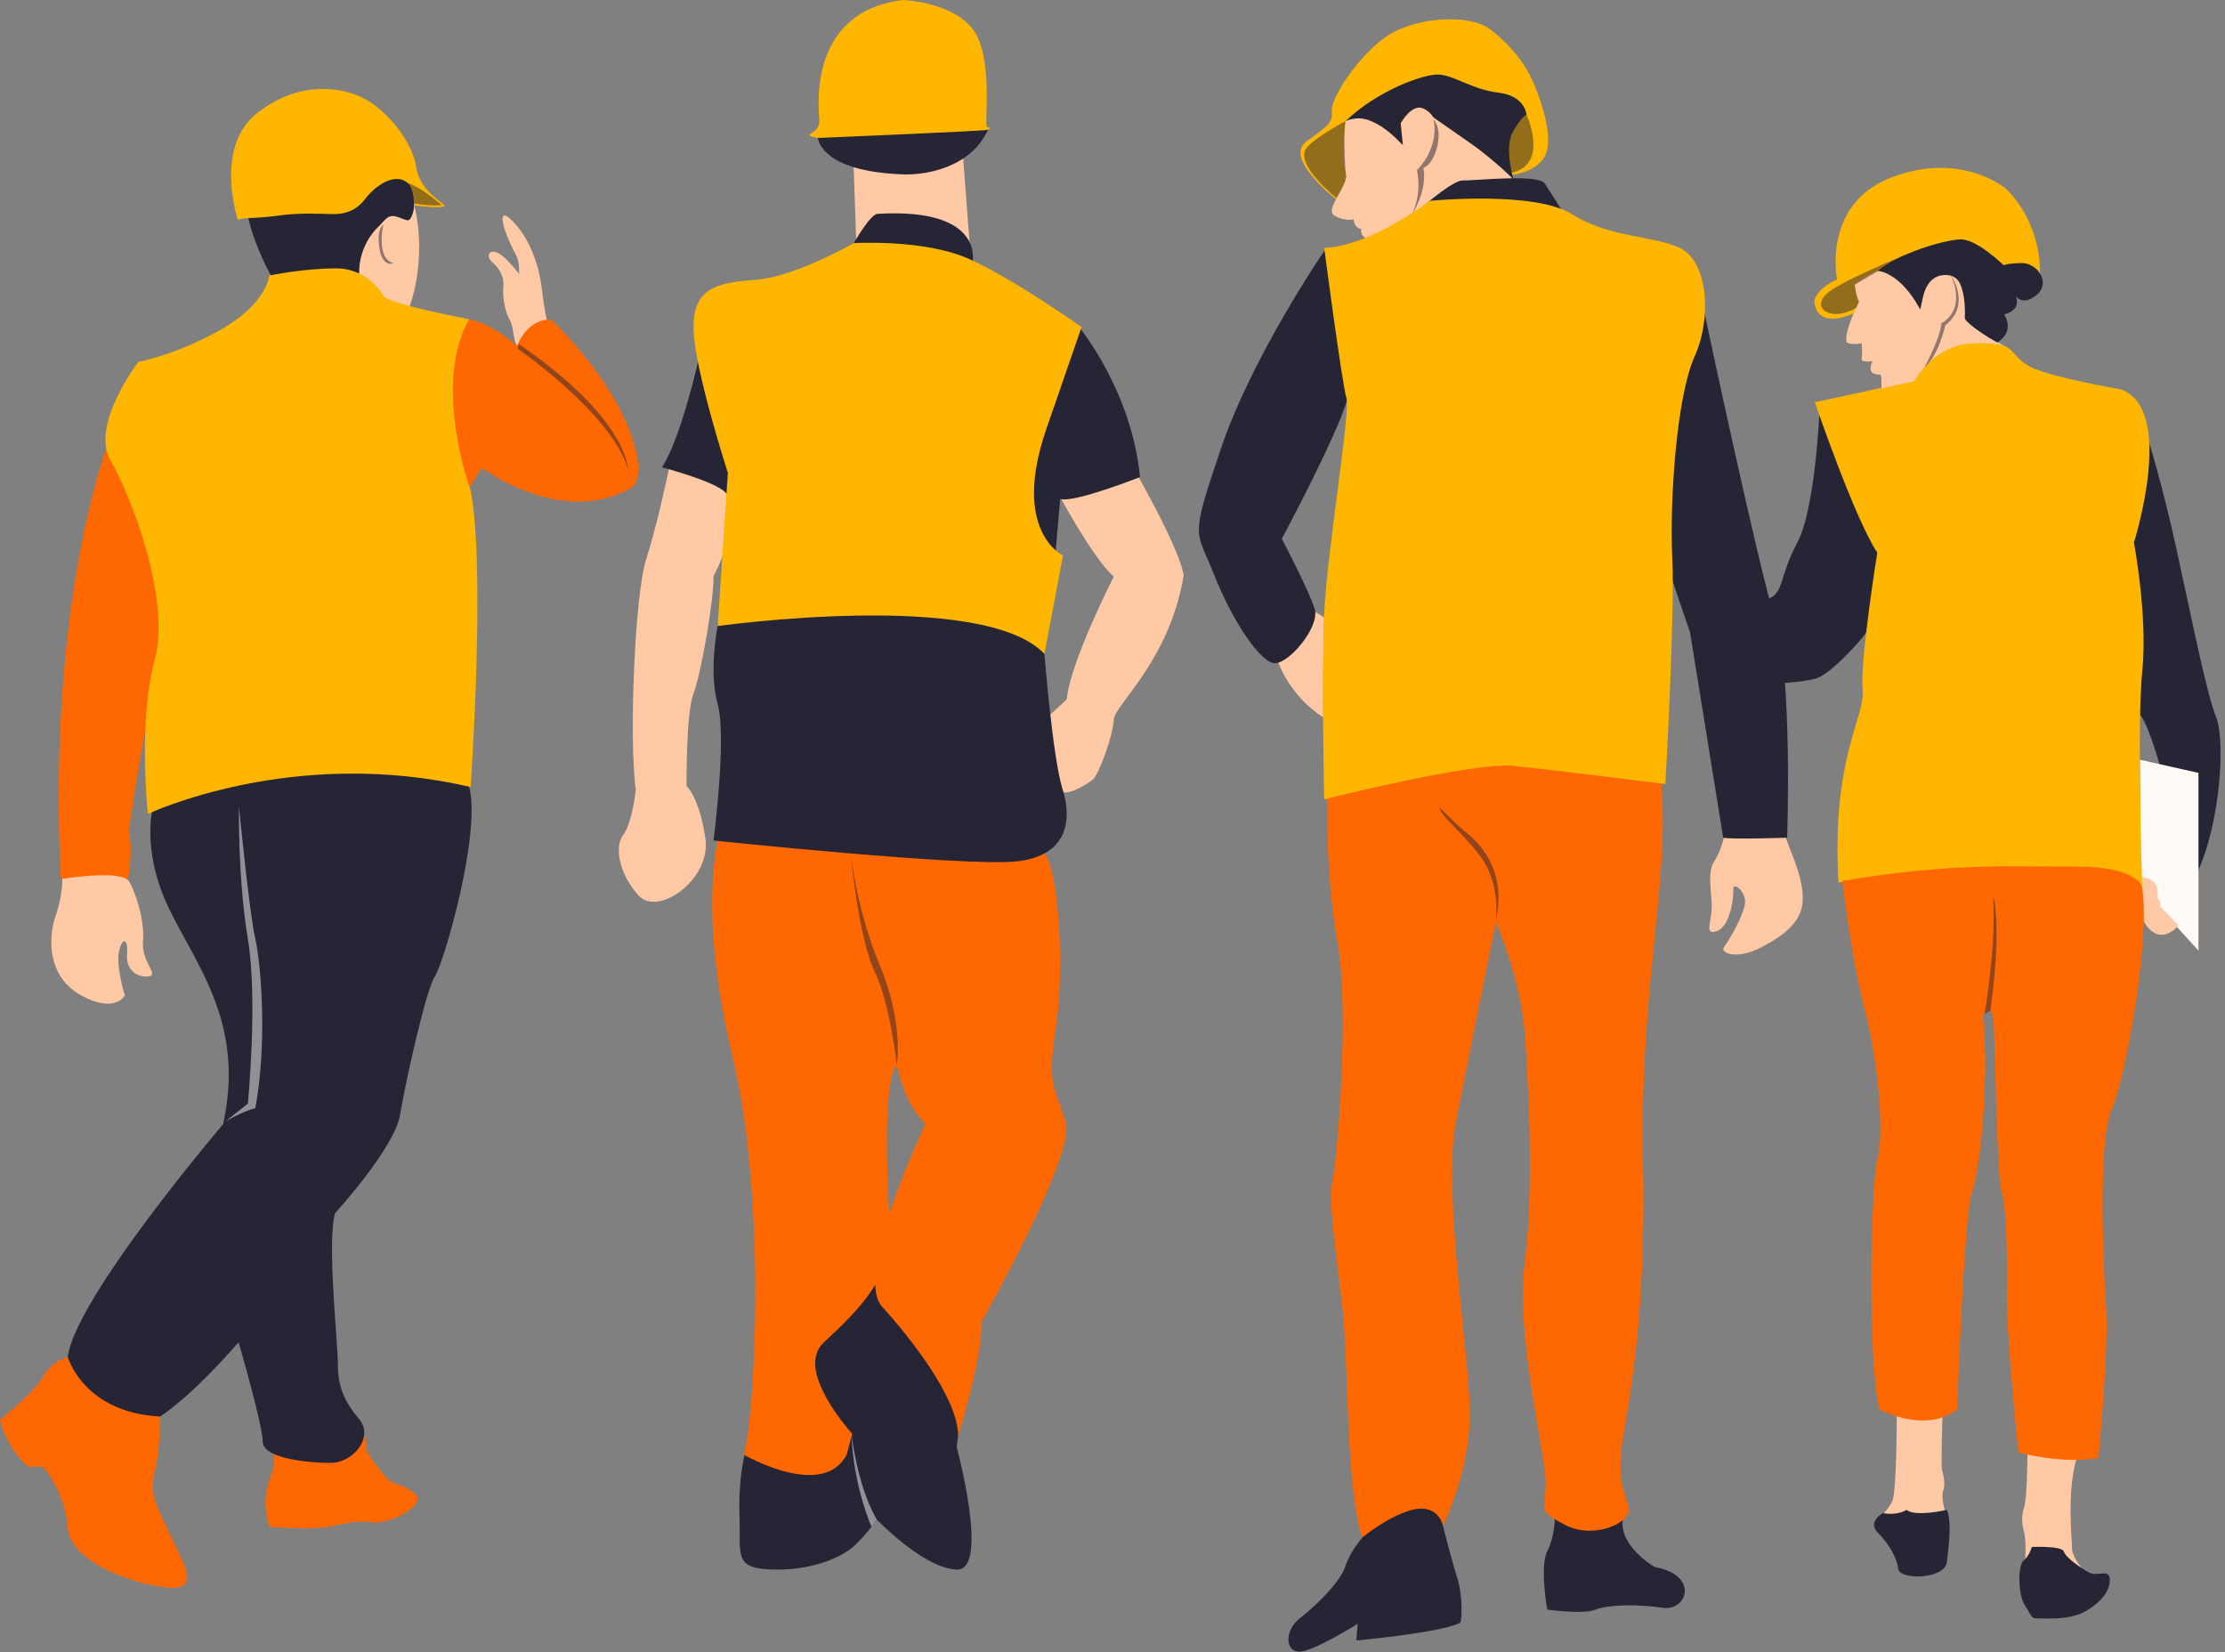 <?xml version="1.0" encoding="UTF-8"?><svg xmlns="http://www.w3.org/2000/svg" xmlns:xlink="http://www.w3.org/1999/xlink" height="111.6" preserveAspectRatio="xMidYMid meet" version="1.0" viewBox="0.0 0.0 150.3 111.6" width="150.3" zoomAndPan="magnify"><rect x="0.0" y="0.0" width="150.3" height="111.6" fill="#808080" stroke="none"/><g><g><g><g id="change1_4"><path d="M18.5,98.168c0,0,0.189,0.549-0.283,1.771c-0.472,1.223-0.281,2.445,0,3.198c0,0,2.538,0.219,3.886,0 c1.348-0.219,1.724-0.47,3.041-0.314c1.317,0.157,3.543-1.191,2.978-1.818c-0.564-0.627-1.285-0.69-1.693-0.909 c-0.408-0.219-1.662-1.944-1.693-2.226c-0.031-0.282-0.009-0.757-0.144-1.063c0,0-0.13,1.502-1.937,1.949 C22.656,98.756,19.975,98.827,18.5,98.168z" fill="#FF6700"/></g><g id="change1_5"><path d="M4.668,91.62c0,0-1.187,0.294-1.752,1.36C2.351,94.045,0,95.895,0,95.895s0.408,1.912,1.912,3.167h0.972 c0,0,1.521,1.646,1.693,4.138s5.157,4.044,7.133,4.044s0.235-2.445-0.329-3.809c-0.564-1.364-1.364-2.363-0.941-4.003 c0.423-1.64,0.353-3.821,0.353-3.821S6.137,95.527,4.668,91.62z" fill="#FF6700"/></g><g id="change2_26"><path d="M10.308,54.619c0,0-0.766,2.874,1.115,6.762s5.15,7.782,3.645,14.554c0,0-9.989,11.714-10.491,15.727 c0,0,1.075,3.762,6.244,4.013c0,0,2.033-1.254,5.294-5.016c0,0,1.63,5.581,1.63,6.709c0,1.129,3.01,1.442,4.577,1.442 c1.568,0,2.947-1.756,1.944-2.947c-1.003-1.191-1.442-2.195-1.442-3.7s-0.752-8.34-0.188-10.221c0,0,4.013-4.389,4.389-6.647 s1.756-8.465,2.351-9.343c0.596-0.878,3.198-9.813,2.289-12.917C31.666,53.037,21.438,49.995,10.308,54.619z" fill="#262536"/></g><g id="change3_3"><path d="M15.237,75.736l1.505-1.191c0,0,0.69-6.978,0-11.139c-0.69-4.161-0.599-8.926-0.599-8.926 s0.693,7.13,1.101,8.926c0.408,1.796,0.815,7.126,0,11.453C17.244,74.858,16.57,74.983,15.237,75.736z" fill="#FFFAF6" opacity=".5"/></g><g id="change4_11"><path d="M4.206,59.317c0,0,0.069,1.039-0.448,2.544s-0.575,4.102,1.729,5.371c2.304,1.27,2.948-0.006,2.948-0.006 s-0.656-2.029-0.374-3.064c0.282-1.035,0.609-0.521,0.524,0.28c-0.09,0.847,0.445,1.541,1.338,1.515 c0.971-0.028-0.404-0.914-0.263-2.416c0.141-1.502-0.64-3.672-1.087-4.225L8.5,59.245C8.5,59.245,7.721,58.7,4.206,59.317z" fill="#FFC9A5"/></g><g id="change1_6"><path d="M4.112,59.37c0,0,3.81-0.615,4.531,0.075c0,0,0.382-2.154,0.037-3.282c0,0,0.975-6.331,1.157-6.846 c0.183-0.515-0.005-1.1,0.305-3.083c0.31-1.983,0.556-1.963,0.592-3.506c0.035-1.542,0.773-4.061-3.522-12.521 C7.212,30.207,3.171,40.747,4.112,59.37z" fill="#FF6700"/></g><g id="change4_12"><path d="M36.935,21.636c0,0-0.162-0.708-0.331-2.114c-0.376-3.12-1.936-4.664-2.383-4.922 c-0.447-0.259-0.423,0.596,0.651,2.661c0.251,0.484,0.188,1.242,0.188,1.242s-0.87-1.176-1.458-1.434 c-0.588-0.259-0.776,0.259-0.376,0.611s0.847,0.917,0.776,1.646s0.118,1.749,0.423,2.262c0.306,0.513,0.213,1.446,0.549,1.822 C34.974,23.409,35.455,21.83,36.935,21.636z" fill="#FFC9A5"/></g><g id="change1_7"><path d="M37.246,21.595c0,0-1.505-0.223-2.32,1.783c0,0-1.909-1.717-3.306-1.783c0,0-2.581,3.562,0.018,11.451 l0.905-1.438c0,0,5.33,3.958,9.907,1.438c0,0,1.505-0.294,0-4.135C40.946,25.071,37.246,21.595,37.246,21.595z" fill="#FF6700"/></g><g id="change2_27"><path d="M34.974,23.558c0,0,6.317,4.35,7.445,8.112c0,0,0-3.386-7.38-8.436L34.974,23.558z" fill="#262536" opacity=".5"/></g><g id="change5_7"><path d="M16.791,14.739c0,0-0.315-0.03-0.723,0.111c0,0-1.646-4.891,1.301-7.211s6.02-1.756,7.524-0.815 c1.505,0.941,2.994,2.861,3.229,4.507s2.038,2.445,1.881,2.594c-0.157,0.149-1.629,0.024-2.037-0.063l-0.022-0.006l-8.258,2.013 L16.791,14.739z" fill="#FEB600"/></g><g id="change4_13"><path d="M27.966,13.784c0,0-0.063,0.878-0.345,1.035c-0.282,0.157-1.129-0.627-1.63,0 c-0.502,0.627-1.818,1.474-1.756,3.747c0,0,0.835,0.176,1.683,1.507c0,0,0.397,0.406,1.734,0.664 C27.652,20.737,28.907,17.609,27.966,13.784z" fill="#FFC9A5"/></g><g id="change2_28"><path d="M18.317,18.636c0,0-1.105-1.936-1.544-3.911c0,0,0.69,0.016,2.101-0.172s2.555-0.11,3.605-0.094 c1.05,0.016,1.724-0.392,2.226-1.066c0.502-0.674,1.897-1.85,2.853-1.019c0,0,0.423,0.266,0.408,1.411 c0,0,0.012,0.251-0.043,0.462s-0.169,0.698-0.455,0.623c-0.286-0.074-0.755-0.333-1.023-0.274 c-0.268,0.059-0.271,0.097-0.439,0.247c-0.168,0.15-0.31,0.352-0.479,0.503c-0.168,0.151-1.301,1.284-1.269,3.161 C24.259,18.507,23.302,17.735,18.317,18.636z" fill="#262536"/></g><g id="change2_29"><path d="M27.558,12.373c0,0,0.682,0.125,2.281,1.481c0,0-0.619,0.09-1.873-0.108 C27.966,13.747,28.06,12.797,27.558,12.373z" fill="#262536" opacity=".5"/></g><g id="change2_30"><path d="M25.897,15.164c0,0-0.533,2.289,0.69,2.618c0,0-0.743,0.321-0.956-1.003 C25.417,15.454,25.897,15.164,25.897,15.164z" fill="#262536" opacity=".5"/></g><g id="change5_8"><path d="M18.184,18.612c0,0-0.125,1.818-3.135,3.574c-3.01,1.756-5.706,2.257-5.706,2.257 s-3.261,4.264-1.881,6.647s4.107,9.374,2.978,13.513s-0.45,10.374-0.45,10.374s9.761-4.636,21.8-1.815c0,0,1.035-14.673,0-20.034 c0,0-2.634-7.148-0.094-11.569c0,0-5.032-0.941-5.737-1.505c0,0-1.035-1.928-3.245-1.928S18.184,18.612,18.184,18.612z" fill="#FEB600"/></g></g><g><g id="change2_19"><path d="M50.317,98.203c0,0-0.459,1.646-0.364,4.233c0.094,2.587-0.423,3.48,2.163,3.574 c2.587,0.094,4.703-0.752,5.643-1.646c0.941-0.894,1.458-1.74,1.458-1.74s3.151,3.306,5.408,3.393c2.257,0.087,0-8.284,0-8.284 s0.1-0.747,0.112-0.891c0.012-0.144,0.852-2.033-5.085-8.668c0,0-0.459-0.388-0.482-1.599c0,0-0.611,1.399-3.315,3.786 c0,0-1.321,0.917-0.664,2.686s1.464,2.816,2.328,3.786l-0.394,1.409C57.124,98.242,56.042,101.118,50.317,98.203z" fill="#262536"/></g><g id="change1_3"><path d="M71.993,75.833c-0.627-2.257-1.317-2.383-0.69-6.27c0.627-3.888,0.247-10.934-0.811-11.98 c0,0-0.725,0.506-2.042,0.521c-1.317,0.016-19.94-1.379-19.94-1.379s-1.379,4.844,0.972,14.626 c2.351,9.782,1.505,24.549,0.752,26.9c0,0,5.361,3.104,6.96,0l0.376-1.411c0,0-3.95-4.28-1.928-6.161 c1.167-1.085,2.558-2.374,3.482-3.896c0.021,0.632,0.158,1.143,0.453,1.466c1.944,2.132,5.142,6.208,5.142,8.716 c0,0,1.693-5.33,1.568-7.65C66.287,89.314,72.62,78.09,71.993,75.833z M60.062,82.045c-0.208-3.505-0.335-9.304,0.518-10.1 c0,0,0.502,2.696,1.944,3.95C62.524,75.896,61.07,78.935,60.062,82.045z" fill="#FF6700"/></g><g id="change2_20"><path d="M57.451,57.645c0,0,0.559,5.773,1.625,7.968c1.066,2.195,1.505,6.333,1.505,6.333 s0.494-2.83-1.175-6.811C57.904,61.55,57.451,57.645,57.451,57.645z" fill="#262536" opacity=".5"/></g><g id="change4_8"><path d="M71.616,33.57c0,0,2.226,4.154,3.621,5.377c0,0-2.929,5.722-3.181,8.293l-1.255,1.16 c0,0,0.596,4.295,0.784,4.922c0.188,0.627,1.85-0.314,2.257-0.69s1.348-2.978,1.395-4.013c0.047-1.035,3.715-3.888,4.718-9.719 c0,0,0.059-1.113-3.027-6.647l-0.024-0.055C76.905,32.199,72.4,33.962,71.616,33.57z" fill="#FFC9A5"/></g><g id="change2_21"><path d="M73.007,22.245c0,0,3.438,4.208,4.002,9.977c0,0-4.515,1.787-5.393,1.474l-0.301,3.483v0.099 c0,0-2.176-1.544-1.33-5.855s2.971-9.21,2.971-9.21L73.007,22.245z" fill="#262536"/></g><g id="change2_22"><path d="M48.479,42.286c0,0-0.627,3.01,0,5.267S48.2,56.771,48.2,56.771s16.989,1.787,20.469,1.411 c3.48-0.376,3.762-2.822,3.104-4.891c-0.658-2.069-1.223-9.123-1.223-9.123l-0.047-0.4c0,0-3.539-4.588-22.015-1.624 L48.479,42.286z" fill="#262536"/></g><g id="change4_9"><path d="M45.194,31.642c0,0-0.792,3.809-1.544,6.129c-0.752,2.32-1.176,11.898-0.705,15.613 c0,0-0.235,2.21-0.847,3.01c-0.611,0.799-0.282,2.634,1.035,4.091c1.317,1.458,4.938-1.085,4.515-3.881s-1.27-3.502-1.27-3.502 s-0.051-4.891,0.469-6.255c0.519-1.364,1.388-6.38,1.353-7.948c0,0,0.498-0.894,0.718-1.662l0.219-3.778 C49.137,33.461,49.325,32.63,45.194,31.642z" fill="#FFC9A5"/></g><g id="change2_23"><path d="M47.224,24.122c0,0-1.191,5.436-2.508,7.442c0,0,4.185,1.097,4.421,1.897l0.125-1.615 C49.262,31.846,47.287,25.521,47.224,24.122z" fill="#262536"/></g><g id="change4_10"><path d="M57.837,16.248l-0.178-5.126c0,0,4.568,1.693,7.389-0.628l0.486,6.397c0,0-0.031-1.317-2.061-2.022 c0,0-1.528-0.576-4.221-0.353C59.252,14.516,58.997,14.395,57.837,16.248z" fill="#FFC9A5"/></g><g id="change2_24"><path d="M65.695,17.691c0,0,0.843-3.684-6.431-3.245c-0.483,0.029-1.605,1.999-1.605,1.999l0.97-0.024 C58.629,16.421,63.833,16.452,65.695,17.691z" fill="#262536"/></g><g id="change5_5"><path d="M57.665,16.421c0,0-3.982,2.289-6.615,2.477c-2.634,0.188-4.264,0.564-4.201,3.323 c0.063,2.759,2.32,9.719,2.32,9.719l-0.69,10.346c0,0,17.933-2.508,22.072,1.881l1.254-6.647c0,0-3.511-1.63-1.129-8.528 c2.383-6.897,2.383-6.897,2.383-6.897s-4.671-3.323-7.681-4.64C62.368,16.139,57.665,16.421,57.665,16.421z" fill="#FEB600"/></g><g id="change2_25"><path d="M55.243,9.259c0,0,0.022,2.343,5.863,2.522c0,0,3.085,0.148,4.9-1.886c0,0,0.39-0.421,0.753-1.147 L55.243,9.259z" fill="#262536"/></g><g id="change3_2"><path d="M57.518,96.833c0,0,0.359,3.462,1.699,5.79l-0.348,0.497 C58.869,103.121,57.629,100.354,57.518,96.833z" fill="#FFFAF6" opacity=".5"/></g><g id="change5_6"><path d="M55.293,9.317c0,0-0.941-0.081-0.448-0.349c0.493-0.269,0.493-0.627,0.502-0.905 C55.355,7.785,54.33,0.806,61.002,0c0,0,3.411,0.125,4.773,2.06s0.67,6.493,0.905,6.52c0.235,0.027,0.246,0.11,0.04,0.19 C66.513,8.851,55.293,9.317,55.293,9.317z" fill="#FEB600"/></g></g><g><g id="change4_1"><path d="M128.125,95.622c0,0,0.004,5.199-0.31,5.794s-0.6,0.815-0.6,0.815s0.98,0.956,1.629,0.555 c0,0,0.303-0.214,2.537-0.745c0,0-0.282-0.923-0.118-1.346c0.165-0.423,0.024-1.058-0.071-1.364 c-0.094-0.306,0.024-3.624,0.024-3.624S129.924,96.176,128.125,95.622z" fill="#FFC9A5"/></g><g id="change4_2"><path d="M136.955,98.171c0,0-0.016,3.088-0.235,3.684s-0.094,1.285,0,1.568c0.094,0.282,0.156,1.626,0.057,1.94 c0,0,1.642,0.064,2.073,0.315c0,0,0.551-0.503,1.88,0.355c0,0-0.764-0.823-0.764-1.458s-0.353-3.727,0.282-5.967l0.008-0.045 C140.255,98.563,138.115,98.547,136.955,98.171z" fill="#FFC9A5"/></g><g id="change2_1"><path d="M145.122,29.714c0,0,0.941,2.994,1.881,7.282s2.069,9.931,2.696,11.436s0.314,7.211-1.317,10.597 l-0.188-6.709l-2.32-0.69c0,0-0.815-2.947-1.379-3.417c0,0,0.439-5.408-0.4-11.569C144.095,36.643,145.373,31.846,145.122,29.714 z" fill="#262536"/></g><g id="change3_1"><path d="M144.548 51.315L148.508 52.203 148.508 63.543 148.508 64.204 145.756 61.19 144.62 59.499z" fill="#FFFAF6"/></g><g id="change4_3"><path d="M147.16,62.508c0,0-1.301,1.638-2.398-0.361l-0.141-2.908c0,0,1.427,0.039,1.082,1.434 c0,0,0.282-0.003,0.188,0.516L147.16,62.508z" fill="#FFC9A5"/></g><g id="change2_2"><path d="M122.908,27.808c0,0-0.288,6.612-1.511,8.87c-1.223,2.257-0.863,3.37-1.976,3.785 c0,0,1.128,3.075,1.034,5.678c0,0,1.269-0.078,2.156-0.292c1.044-0.252,3.394-2.889,3.708-3.485c0,0,0.462-4.545,0.572-5.062 C126.891,37.301,124.805,33.671,122.908,27.808z" fill="#262536"/></g><g id="change2_3"><path d="M105.023,102.517c0,0,0.031,1.187-0.502,2.253c-0.533,1.066,0,3.95,0,3.95s2.414,0.345,3.261,0 c0.847-0.345,2.886-0.376,4.531-0.125c1.645,0.251,2.523-2.195-0.549-2.759c0,0-2.414-1.387-2.14-3.221 C109.624,102.615,107.539,104.293,105.023,102.517z" fill="#262536"/></g><g id="change1_1"><path d="M89.66,53.73c0,0-0.157,5.204,0.69,9.907s-0.043,14.861-0.351,16.178 c-0.308,1.317,0.31,5.079,0.706,8.747c0.397,3.668,0.208,12.133,1.337,15.331c0,0,4.483-3.794,5.424-0.847 c0,0,1.865-3.668,1.818-7.666c-0.047-3.997-1.834-14.974-0.957-19.489c0.878-4.515,2.717-13.594,2.717-13.594 s1.726,3.837,1.977,7.724c0.251,3.888,0.597,10.418-0.03,15.309c-0.627,4.891,1.42,12.872,1.42,14.8 c0,1.928-0.658,1.834,1.317,2.869c1.975,1.035,4.609-0.188,4.28-1.223c-0.329-1.035-0.721-1.96-0.47-4.029 c0.251-2.069,1.698-7.72,1.447-19.289s1.845-19.118,1.218-25.639c0,0-9.002-1.035-10.066-1.176 C101.072,51.504,98.846,51.582,89.66,53.73z" fill="#FF6700"/></g><g id="change2_4"><path d="M101.041,62.226c0,0,0.361-2.492-1.003-4.327c-1.364-1.834-2.634-2.634-2.822-3.386 c0,0,1.05,1.078,1.646,1.564C99.458,56.563,101.903,58.37,101.041,62.226z" fill="#262536" opacity=".5"/></g><g id="change4_4"><path d="M116.449,56.536c0,0-0.167,0.922-0.668,1.674s-0.098,2.294-0.16,3.235 c-0.063,0.941-0.48,1.772,0.388,1.428c0.868-0.345,1.106-2.216,1.074-2.78c-0.031-0.564,0.798,0.058,0.798,0.81 s-1.068,2.607-1.413,3.046c-0.345,0.439,0.895,0.891,2.494,0.045s2.818-1.739,2.818-3.338s-1.024-3.531-1.153-4.119 C120.625,56.536,116.986,56.677,116.449,56.536z" fill="#FFC9A5"/></g><g id="change2_5"><path d="M114.965,20.314c0.042,0.407-0.024,1.607-1.101,4.603c-1.442,4.013-1.16,13.474-1.16,13.474 c0.289,0.91,1.46,4.321,1.46,4.321l2.239,13.87c0.596,0.125,4.32,0,4.32,0s0.382-10.973-0.809-14.735 C118.795,38.31,115.365,22.224,114.965,20.314z" fill="#262536"/></g><g id="change4_5"><path d="M86.344,44.732c0,0,0.752,2.242,3.037,3.723c0,0,0-5.976,0.076-6.715c0,0-0.364-0.317-0.641-0.394 C88.817,41.346,88.539,43.391,86.344,44.732z" fill="#FFC9A5"/></g><g id="change2_6"><path d="M89.511,16.868c0,0-4.899,7.115-7.031,13.414c-2.132,6.299-1.693,5.421-0.47,8.525 c1.223,3.104,3.104,5.926,4.076,5.988s3.072-2.445,2.728-3.637c-0.345-1.191-2.226-4.765-2.226-4.765s3.747-6.992,4.428-9.437 L89.511,16.868z" fill="#262536"/></g><g id="change5_1"><path d="M90.381,13.563c0,0-3.731-2.849-2.132-4.009s1.769-1.254,1.715-2.132 c-0.054-0.878,2.266-4.483,4.586-5.455c2.32-0.972,5.049-0.786,6.053-0.033c1.003,0.752,2.265,1.995,2.955,3.594 s1.166,3.355,0.978,4.484c-0.188,1.129-1.389,1.82-3.207,1.882C99.51,11.957,90.381,13.563,90.381,13.563z" fill="#FEB600"/></g><g id="change4_6"><path d="M90.891,8.191c0,0-0.306,2.634,0,3.433c0.306,0.799-1.434,2.492-0.776,2.916s1.317,0.282,1.317,0.282 s0.047,0.588,0.517,0.635c0,0-0.094,0.517,0.384,0.627c0,0,2.304-0.831,4.04-2.269c0,0,1.748-1.532,2.312-1.562 c0.564-0.029,3.609-0.116,3.609-0.116s-1.348-1.36-2.101-1.893s-3.355-2.32-3.355-2.32S95.837,6.2,94.614,8.332l0.125,1.442 C94.739,9.774,92.623,7.235,90.891,8.191z" fill="#FFC9A5"/></g><g id="change2_7"><path d="M102.23,12.107c0,0-0.617-2.106-0.064-3.141s0.952-1.223,0.952-1.223s-0.094-1.27-1.881-1.481 c-1.787-0.212-2.963-1.152-4.021-1.223c-1.058-0.071-4.248,1.129-6.325,3.151c0,0,0.711-0.394,1.59-0.065 c0.879,0.329,1.584,0.952,2.263,1.661l0.009,0.008l0.013,0.014l-0.148-1.477c0,0,0.55-1.027,1.227-1.063 c0,0,0.493-0.052,0.988,0.661c0,0,2.44,1.711,2.726,1.907C99.846,10.033,101.192,11.068,102.23,12.107z" fill="#262536"/></g><g id="change2_8"><path d="M90.738,8.261c0,0-2.06,1.107-2.516,1.787c-0.741,1.105,2.063,3.333,2.063,3.333 l0.066-0.123c0,0,0.65-1.039,0.575-1.4c-0.074-0.36-0.185-3.057-0.036-3.668L90.738,8.261z" fill="#262536" opacity=".5"/></g><g id="change2_9"><path d="M103.118,7.744c0,0,1.562,3.383-1.042,3.931C102.076,11.675,100.72,7.533,103.118,7.744z" fill="#262536" opacity=".5"/></g><g id="change2_10"><path d="M96.84,8.073c0,0,0.47,1.771-1.129,3.425c0,0,0.405,1.456-0.362,3.064 c0,0,1.099-1.683,0.802-3.208c0.073-0.044,0.141-0.081,0.242-0.153C96.981,10.777,97.569,8.896,96.84,8.073z" fill="#262536" opacity=".5"/></g><g id="change2_11"><path d="M104.34,12.384c-0.439-0.658-4.898-0.164-5.525-0.195c-0.627-0.031-2.579,1.658-2.579,1.658 c0.995-0.184,4.507-0.235,4.507-0.235c3.935,0.093,4.835,0.708,4.835,0.708l-0.033-0.045 C105.545,14.274,104.779,13.042,104.34,12.384z" fill="#262536"/></g><g id="change5_2"><path d="M89.45,16.743c0,0,1.223,9.312,1.505,10.158c0.282,0.847-1.317,10.44-1.505,14.485 c-0.188,4.044,0,12.604,0,12.604s10.064-2.54,12.792-2.257c2.728,0.282,10.252,1.223,10.252,1.223s0.658-11.381,0.47-15.237 s0.282-10.911,1.505-13.638c1.223-2.728,0.855-6.504-1.026-7.351c-1.881-0.847-4.719-0.664-7.258-2.263 c-2.54-1.599-9.61-0.902-9.61-0.902S92.554,16.649,89.45,16.743z" fill="#FEB600"/></g><g id="change5_3"><path d="M129.258,25.732l-6.665,1.439c0,0,2.652,7.778,4.219,10.161c0,0-1.177,7.286-0.989,9.23 c0.188,1.944-2.106,4.48-1.636,13.04c0,0,20.15-2.455,20.526,0.461c0,0-0.376-11.099,0-14.767 c0.376-3.668-0.564-8.653-0.564-8.653s2.869-9.029-0.894-10.346c0,0-4.595-0.786-6.053-1.492 c-1.458-0.705-0.954-1.753-3.493-1.706C131.17,23.146,129.791,24.698,129.258,25.732z" fill="#FEB600"/></g><g id="change5_4"><path d="M125.196,21.172c0,0-2.481,1.211-2.638-0.858c0,0,0.124-0.814,1.535-1.441c0,0-1.029-5.057,3.643-6.876 c4.671-1.818,7.688,0.694,7.688,0.694s2.385,1.925,2.385,5.849c0,0-1.485,1.109-3.905,0.231 C131.484,17.894,125.196,21.172,125.196,21.172z" fill="#FEB600"/></g><g id="change2_12"><path d="M127.189,102.2c0,0-1.066,0.596-0.345,1.317c0.721,0.721,1.285,1.662,1.379,2.445s3.167,0.721,3.292-0.47 s0.345-2.665,0-3.511c0,0-2.132,0.502-2.728,0C128.788,101.981,128.223,102.388,127.189,102.2z" fill="#262536"/></g><g id="change2_13"><path d="M137.253,104.489c0,0-0.157,0.589-0.533,0.886c-0.447,0.353-0.388,2.351,0.047,3.033 c0.68,1.065,0.329,0.878,1.364,0.909c1.035,0.031,2.069-0.063,2.884-0.564s1.505-1.223,1.505-2.038 c0-0.815-0.847-0.188-1.411-0.502s-1.568-1.003-1.693-1.411S137.253,104.489,137.253,104.489z" fill="#262536"/></g><g id="change1_2"><path d="M144.714,60.063l-0.059-0.282c0,0-0.553-1.27-4.385-1.246c-3.833,0.024-8.204-0.321-15.819,0.964 c0,0,0.566,4.985,1.506,8.653c0.941,3.668,1.335,8.284,0.865,10.165c-0.47,1.881-0.661,13.727,0.138,16.878 c0,0,3.081,1.69,5.244-0.003c0,0,0.47-13.121,0.988-14.579c0.517-1.458,1.223-7.477,0.752-11.992c0,0,0.558-0.895,0.699,0.14 c0.141,1.035,0.228,10.677,0.557,11.664c0.329,0.988,0.412,4.526,0.365,7.066c-0.047,2.54,0.777,10.617,0.777,10.617 s2.963,0.799,5.408,0.376c0,0,0.705-7.336,0.517-10.111c-0.188-2.775-0.564-11.381,0.376-13.45 C143.586,72.854,145.247,63.48,144.714,60.063z" fill="#FF6700"/></g><g id="change4_7"><path d="M125.292,19.227c0,0,0.047,0.799,0.282,1.16c0,0-1.024,2.004-0.836,2.711c0,0,0.108,0.242,1.018,0.086 c0,0,0.07,0.764-0.001,1.046s0.73,0.168,0.73,0.168s-0.329,0.657,0.083,0.833c0.411,0.176,0.489-0.081,0.513,0.283 c0.024,0.364,0.009,0.699,0.009,0.699l-0.004,0.02l2.204-0.48c0,0,0.716-1.156,1.481-1.666c0,0,0.862-0.662,1.834-0.823 c0,0,1.597-0.256,2.753,0.102c0,0-2.613-1.671-2.602-1.897c0.064-1.25-0.124-2.725-0.974-2.884 c-1.505-0.282-1.834,1.176-1.834,1.176l-0.235,1.129c0,0-1.16-2.414-2.869-2.602C126.844,18.286,125.793,18.741,125.292,19.227z" fill="#FFC9A5"/></g><g id="change2_14"><path d="M126.845,18.292c0,0,1.493,0.059,2.868,2.609c0,0,0.172-0.836,0.238-1.043 c0.067-0.208,0.331-1.168,1.289-1.274c0.958-0.106,1.176,0.617,1.176,0.617s0.388,0.77,0.306,2.281c0,0-0.003,0.032,0.047,0.109 c0.05,0.076,0.529,0.632,2.143,1.543c0,0,1.214-0.619,0.476-1.905c0,0,1.165-0.214,0.789-1.217c0,0,0.482,0.702,1.422-0.113 c0.941-0.815,0.03-2.161-1.068-2.13c-1.097,0.031-1.174,0.157-1.174,0.157s-1.837-1.818-2.965-1.756 S128.368,17.07,126.845,18.292z" fill="#262536"/></g><g id="change2_15"><path d="M128.883,17.138c0,0-4.731,1.917-5.531,2.74c-0.799,0.823-0.047,1.352,0.694,1.329 s1.335-0.414,1.335-0.414l0.194-0.405c0,0-0.235-0.517-0.282-1.16C125.292,19.227,127.598,17.855,128.883,17.138z" fill="#262536" opacity=".5"/></g><g id="change2_16"><path d="M134.057,68.473c0,0,0.802-4.499,0.58-7.983c0,0,0.624,1.901-0.188,7.793L134.057,68.473z" fill="#262536" opacity=".5"/></g><g id="change2_17"><path d="M129.994,24.805c0,0,1.059-1.894,1.153-2.976c0,0,1.717-0.776,0.635-3.245 c0,0,1.411,1.999-0.376,3.386C131.405,21.97,130.957,24.042,129.994,24.805z" fill="#262536" opacity=".5"/></g><g id="change2_18"><path d="M92.066,103.815c0,0-0.87,0.972-1.199,2.007c-0.329,1.035-1.975,2.634-3.057,3.48s-0.988,2.304,0,2.257 s3.903-1.881,3.903-1.881l-0.094,1.129c0,0,5.767-0.531,7.007-1.199c0.146-0.078,0.188-1.858-0.188-3.033 c-0.376-1.176-0.972-3.542-0.972-3.542s-0.333-1.755-2.567-0.893C94.9,102.138,93.677,102.537,92.066,103.815z" fill="#262536"/></g></g></g></g></svg>